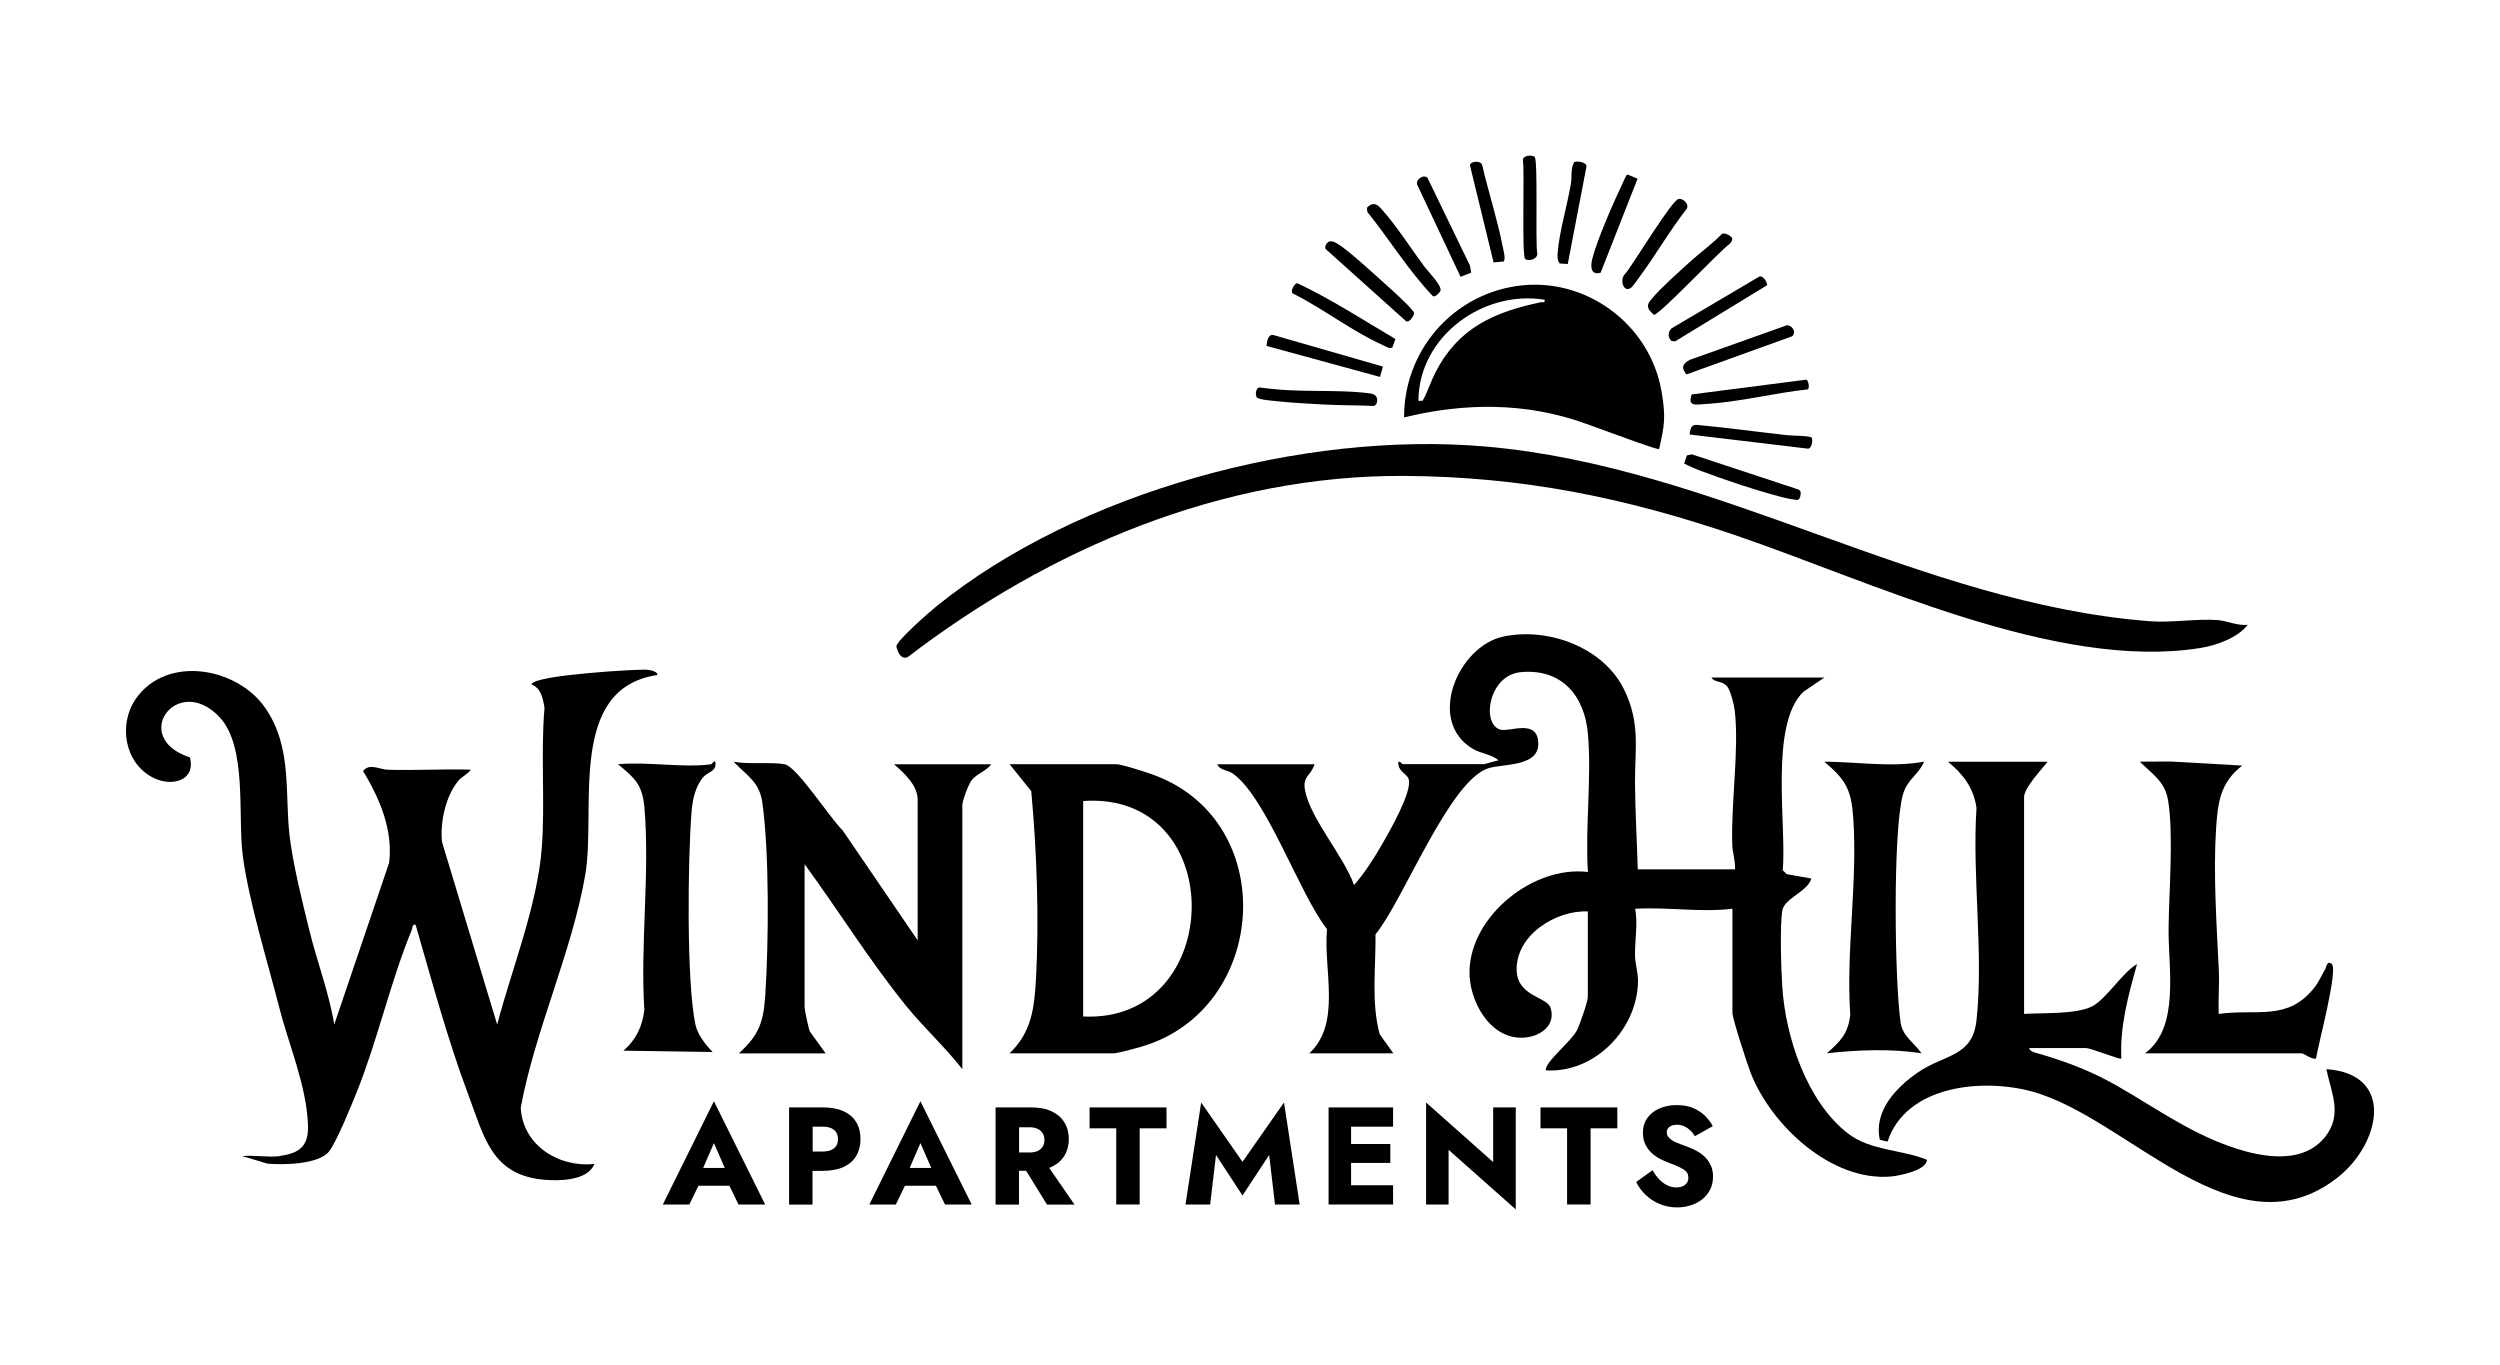 <?xml version="1.0" encoding="UTF-8"?>
<svg id="logos" xmlns="http://www.w3.org/2000/svg" viewBox="0 0 300 163.8">
  <g>
    <path d="M79.54,144.54h3.18l1.09-2.25h3.72l1.09,2.25h3.2l-6.15-12.39-6.13,12.39ZM86.97,140.15h-2.59l1.29-2.98,1.3,2.98Z"/>
    <path d="M101.23,133.35c-.67-.31-1.5-.46-2.49-.46h-4.05v11.66h2.81v-4.05h1.23c.99,0,1.82-.15,2.49-.46.67-.31,1.18-.74,1.52-1.32.34-.57.52-1.25.52-2.02s-.17-1.48-.52-2.05c-.34-.57-.85-1-1.52-1.31ZM100.08,137.8c-.32.26-.77.38-1.33.38h-1.23v-2.98h1.23c.57,0,1.01.13,1.33.38.32.26.48.63.48,1.12s-.16.84-.48,1.1Z"/>
    <path d="M104.32,144.54h3.18l1.09-2.25h3.72l1.09,2.25h3.2l-6.15-12.39-6.13,12.39ZM111.75,140.15h-2.59l1.29-2.98,1.3,2.98Z"/>
    <path d="M126.22,140.01c.67-.32,1.17-.77,1.52-1.34.34-.57.52-1.23.52-1.97s-.17-1.42-.52-1.99c-.34-.57-.85-1.02-1.52-1.34-.67-.32-1.5-.48-2.5-.48h-4.25v11.66h2.81v-4.05h.86l2.5,4.05h3.3l-3.04-4.41c.11-.04.21-.08.31-.12ZM122.29,135.27h1.23c.38,0,.7.06.97.18.27.12.48.3.62.52.14.23.22.5.22.82s-.07.6-.22.82c-.14.23-.35.4-.62.52-.27.12-.6.17-.97.17h-1.23v-3.05Z"/>
    <polygon points="130.75 135.4 133.95 135.4 133.95 144.54 136.76 144.54 136.76 135.4 139.98 135.4 139.98 132.89 130.75 132.89 130.75 135.4"/>
    <polygon points="149.1 139.42 144.14 132.3 142.26 144.54 145.22 144.54 145.92 138.6 149.1 143.46 152.3 138.6 153 144.54 155.96 144.54 154.08 132.3 149.1 139.42"/>
    <polygon points="161.29 132.89 159.43 132.89 159.43 144.54 161.29 144.54 162.13 144.54 167.17 144.54 167.17 142.23 162.13 142.23 162.13 139.55 166.84 139.55 166.84 137.28 162.13 137.28 162.13 135.2 167.17 135.2 167.17 132.89 162.13 132.89 161.29 132.89"/>
    <polygon points="179.18 139.45 171.13 132.3 171.13 144.54 173.83 144.54 173.83 137.98 181.89 145.13 181.89 132.89 179.18 132.89 179.18 139.45"/>
    <polygon points="184.86 135.4 188.05 135.4 188.05 144.54 190.87 144.54 190.87 135.4 194.08 135.4 194.08 132.89 184.86 132.89 184.86 135.4"/>
    <path d="M205.32,139.93c-.16-.38-.37-.71-.64-1-.27-.29-.59-.54-.94-.74-.36-.21-.74-.39-1.15-.54-.54-.19-1.01-.37-1.39-.53-.38-.17-.68-.35-.88-.55-.21-.2-.31-.43-.31-.7s.11-.47.32-.64c.21-.17.52-.26.92-.26.3,0,.58.06.84.17.26.12.5.28.72.48s.41.45.57.72l2.15-1.2c-.2-.4-.49-.79-.87-1.18-.38-.39-.85-.71-1.42-.97-.57-.26-1.25-.38-2.02-.38s-1.44.13-2.06.39c-.62.26-1.1.64-1.47,1.14-.36.5-.54,1.09-.54,1.78,0,.58.11,1.07.32,1.47.21.41.48.75.8,1.03.32.28.66.51,1.02.69.36.18.68.32.96.42.57.21,1.02.4,1.37.57.34.17.59.34.75.52.16.18.23.42.23.72,0,.36-.13.64-.4.84-.27.21-.61.31-1.02.31-.39,0-.76-.08-1.11-.25-.35-.17-.67-.41-.97-.72-.29-.31-.56-.68-.79-1.1l-1.97,1.42c.27.56.64,1.07,1.12,1.53s1.04.84,1.69,1.11c.65.27,1.35.41,2.11.41.54,0,1.07-.08,1.59-.24.52-.16.98-.4,1.38-.71.41-.31.73-.7.97-1.16.24-.46.36-.99.36-1.57,0-.49-.08-.92-.23-1.3Z"/>
  </g>
  <path d="M196.53,104.32h11.67c.06-1.03-.3-1.94-.33-2.98-.16-5.08.84-11.34.3-16.07-.08-.68-.5-2.39-.9-2.88-.61-.76-1.54-.44-1.9-1.09h13.56s-2.53,1.72-2.53,1.72c-4.1,3.96-1.99,16.02-2.47,21.41l.48.47,2.95.52c-.42,1.56-3.2,2.37-3.47,3.79-.33,1.73-.15,7.16-.02,9.15.38,6.05,2.94,13.84,7.89,17.66,2.71,2.08,6.39,1.91,9.47,3.15-.02,1.28-3.31,1.92-4.3,2.01-7.17.63-14.39-6.14-16.84-12.41-.41-1.04-2.2-6.52-2.2-7.26v-12.46c-3.89.46-7.73-.22-11.67,0,.33,1.68-.03,3.66-.02,5.53,0,1.08.36,2.02.36,3.14-.05,5.77-5.2,11.1-11.07,10.72-.09-1.02,3.01-3.42,3.73-4.78.34-.65,1.32-3.46,1.32-4.04v-10.25c-3.86-.16-8.68,2.86-8.54,7.1.1,3.11,3.65,3.14,4.07,4.47.67,2.17-1.31,3.48-3.26,3.58-4.05.21-6.58-4.49-6.47-8.06.19-6.62,7.7-12.62,14.21-11.82-.35-5.36.47-11.28,0-16.57-.4-4.65-3.2-7.87-8.07-7.41-3.86.36-4.75,6.25-2.43,6.9,1.04.29,4.11-1.18,4.5,1.17.57,3.38-4.16,2.87-5.98,3.47-4.7,1.56-10.18,15.88-13.51,19.92.05,3.97-.54,8.12.5,11.98l1.64,2.3h-10.09c3.91-3.58,1.67-10.09,2.13-14.9-3.3-4.2-7.26-15.8-11.29-18.67-.63-.45-1.57-.37-1.88-1.12h11.67c-.42,1.43-1.48,1.38-1.13,3.16.65,3.39,4.7,7.95,5.87,11.34,1.27-1.42,2.45-3.29,3.4-4.95.87-1.51,3.61-6.27,3.16-7.76-.19-.61-1.02-.81-1.21-1.64-.21-.94.44-.16.48-.16h9.78l1.73-.47c-.88-.74-2.06-.77-3.06-1.36-5.64-3.3-1.82-12.35,3.67-13.49s12.05,1.39,14.47,6.38c1.98,4.07,1.27,7.15,1.3,11.28.03,3.44.23,6.84.33,10.27Z"/>
  <path d="M33.63,138.7c2.35-.31,3.41-1.23,3.33-3.63-.16-4.78-2.29-9.61-3.46-14.21-1.41-5.51-3.6-12.55-4.35-18.04-.66-4.78.57-13.16-2.8-16.76-5.03-5.36-10.85,2.44-3.56,4.83.73,2.75-2.11,3.57-4.36,2.46-3.51-1.73-4.26-6.45-2.12-9.51,3.69-5.28,12.17-3.78,15.54,1.14s2.22,10.56,2.98,15.95c.46,3.29,1.47,7.38,2.28,10.66.93,3.81,2.37,7.51,3,11.35l6.59-19.42c.46-4-1.13-7.67-3.13-11,.77-.98,1.95-.18,2.98-.15,3.31.1,6.64-.11,9.95-.01-.38.59-1.06.77-1.57,1.42-1.48,1.86-2.13,4.92-1.89,7.25l6.62,21.92c1.76-6.71,4.85-14.35,5.36-21.29.4-5.37-.15-11.27.32-16.71-.19-1.16-.41-2.36-1.58-2.84.25-.6,3.78-1.01,4.57-1.1,2.66-.3,6.5-.62,9.13-.65.32,0,1.44.14,1.43.64-10.92,1.61-7.31,16.18-8.66,23.98-1.61,9.3-6,18.58-7.74,27.92.21,4.53,4.56,7.24,8.84,6.77-.79,2.03-4.23,2.07-6.15,1.89-6.24-.61-7.1-5.2-9-10.24-2.48-6.61-4.34-13.57-6.31-20.35-.43-.09-.34.33-.46.63-2.52,6.09-4.07,13.11-6.55,19.32-.65,1.62-2.45,6.08-3.38,7.26-1.25,1.57-5.52,1.62-7.38,1.46l-3.03-.91c1.45-.14,3.17.19,4.57,0Z"/>
  <path d="M245.73,91.39c-.7.91-2.84,3.14-2.84,4.26v26.02c2.21-.15,6.14.08,8.11-.88,1.75-.86,3.63-4.05,5.45-5.11-1.04,3.7-2.08,7.45-1.89,11.35-.15.17-3.62-1.26-4.26-1.26h-6.78c0,.46.96.61,1.33.72,8.26,2.45,10.3,4.72,17.27,8.59,4.33,2.4,13.03,6.15,16.86,1.39,2.16-2.69.8-5.26.18-8.17,8.33.57,6.46,8.94,1.43,12.94-12.27,9.75-25.17-7.1-36.75-10.26-5.95-1.62-15.11-.75-17.33,6.01l-.93-.21c-.76-3.48,1.98-6.31,4.6-8.11,3.18-2.18,6.52-1.81,7-6.24.87-7.98-.54-17.34,0-25.47-.32-2.38-1.63-4.11-3.43-5.55h11.98Z"/>
  <path d="M88.67,126.4c2.47-2.25,2.95-3.78,3.17-7.08.4-6.21.49-16.96-.36-23.01-.35-2.54-1.89-3.23-3.44-4.91,1.81.37,4.5,0,6.14.32,1.45.27,5.54,6.62,6.92,7.9l9.02,13.22v-16.87c0-1.74-1.64-3.22-2.84-4.26h11.67c-.54.79-1.74,1.13-2.35,1.91-.37.47-1.12,2.49-1.12,2.98v31.7c-2.1-2.68-4.6-4.96-6.75-7.6-4.37-5.4-8.08-11.39-12.18-17v17.19c0,.28.47,2.48.61,2.86l1.92,2.66h-10.41Z"/>
  <path d="M121.15,126.4c2.66-2.56,2.97-5.45,3.17-8.98.39-7.21.09-15.33-.57-22.48l-2.6-3.24h12.77c.68,0,3.81,1.02,4.66,1.34,15.08,5.69,13.57,27.94-1.41,32.5-.69.21-3.03.86-3.56.86h-12.46ZM129.98,121.98c17.11.83,17.62-27.08,0-25.86v25.86Z"/>
  <path d="M257.4,126.4c4.21-3.1,2.78-10.17,2.83-14.99.04-4.3.62-11.31-.06-15.37-.38-2.28-1.92-3.17-3.39-4.64l3.64-.02,8.65.49c-2.63,2.01-2.94,4.44-3.14,7.57-.35,5.41.07,11.61.33,17.01.08,1.73-.09,3.49-.01,5.22,4.59-.64,8.28.92,11.49-3.18.54-.69.85-1.46,1.29-2.19.13-.22.21-1.12.78-.62.8.7-1.66,9.79-1.89,11.35-.54.13-1.44-.63-1.73-.63h-18.77Z"/>
  <path d="M85.35,91.7c.09-.01.35-.47.47-.32.28,1.18-.85,1.21-1.43,1.88-.98,1.14-1.3,2.78-1.41,4.26-.44,5.6-.62,20.25.47,25.42.25,1.21,1.21,2.43,2.07,3.3l-10.72-.16c1.49-1.24,2.3-2.93,2.52-4.89-.5-7.85.68-16.54.01-24.29-.24-2.75-1.16-3.53-3.17-5.19,3.49-.34,7.82.46,11.2,0Z"/>
  <path d="M230.9,91.39c-.68,1.61-2,2.08-2.54,3.93-1.24,4.31-1.01,22.6-.28,27.43.24,1.6,1.65,2.43,2.5,3.64-3.72-.57-7.62-.4-11.35,0,1.61-1.44,2.53-2.31,2.8-4.6-.52-7.74.9-15.99.36-23.63-.24-3.44-.89-4.57-3.48-6.76,4.01.02,7.99.72,11.98,0Z"/>
  <g>
    <path d="M199.09,53.9c-.54-.03-4.04-1.33-8.8-3.06-7.16-2.59-14.58-2.52-21.8-.75-.03-7.88,5.66-14.59,13.46-15.76,8.23-1.23,16.05,4.52,17.44,12.67.53,3.09.34,4.1-.3,6.9ZM185.36,35.97c-7.38-1.21-15.11,4.39-15.15,12.13h.5c.61-1.08.97-2.29,1.54-3.4,2.74-5.37,7.07-7.27,12.7-8.44.25-.05.41.18.42-.29Z"/>
    <path d="M269.74,74.97c-1.2,1.55-3.74,2.48-5.7,2.79-17.3,2.77-39.6-8.03-55.88-13.56-13.22-4.5-25.51-7-39.59-7.09-21.83-.14-42.62,8.7-59.68,21.77-.83.27-1.18-.69-1.33-1.32.05-.69,4.01-4.16,4.81-4.8,17.03-13.79,44.12-21.06,65.87-19.18,27.9,2.41,52,18.81,79.77,20.97,2.53.2,5.63-.33,8.11-.14,1.15.09,2.37.7,3.62.57Z"/>
    <path d="M207.85,28.55c.08.24-.09.51-.25.68-1.22.84-8.52,8.65-9.13,8.54-.04,0-.52-.5-.56-.56-.37-.62,0-1,.4-1.47,1.02-1.22,3.27-3.21,4.52-4.35s2.59-2.07,3.74-3.26c.29-.35,1.21.22,1.29.43Z"/>
    <path d="M164.55,47.24c1,.15.82,1.38.29,1.47-2.07-.09-4.15-.06-6.22-.18-1.86-.1-4-.22-5.84-.43-.43-.05-1.8-.15-1.98-.45-.19-.32-.1-1.1.33-1.16,1.27.18,2.57.29,3.85.35,2.94.14,6.76-.03,9.57.39Z"/>
    <path d="M167.45,40.68l-.37,1.02c-.38.18-.73-.1-1.06-.25-3.73-1.66-7.25-4.43-10.93-6.26-.25-.26.22-1.17.57-1.21,4.08,1.91,7.9,4.42,11.79,6.7Z"/>
    <path d="M170.79,21.19c.19-.02.37.01.51.15l5.1,10.54.14.84-1.27.5-5.2-11.04c-.2-.42.33-.95.72-.99Z"/>
    <path d="M165.6,45.23l-13.62-3.72c.06-.49.15-1.41.81-1.31l13.16,3.79-.35,1.24Z"/>
    <path d="M159.58,28.97c.31-.05.57.08.83.22,1.28.73,4.46,3.68,5.74,4.82.56.5,3.51,3.13,3.54,3.56.02.28-.61,1.26-.99.95l-9.58-8.6c-.28-.3.13-.91.46-.96Z"/>
    <path d="M164.72,24.5c.55-.05.82.32,1.15.69,1.73,1.94,3.48,4.68,5.06,6.81.4.54,2.06,2.21,1.94,2.84-.04.21-.7.95-.96.66-2.92-3.07-5.17-6.76-7.83-10.07l-.05-.48c.07-.16.5-.44.68-.45Z"/>
    <path d="M200.59,39.4l10.54-6.22c.44-.13.91.64.93,1.04l-11.04,6.74-.43-.03c-.48-.47-.47-1.05,0-1.53Z"/>
    <path d="M202.1,55.62l.32-.97.61-.13,12.87,4.25.19.28c-.01.32-.03.89-.43.95-.52-.07-1.06-.15-1.57-.28-3.1-.78-7.08-2.12-10.09-3.25-.65-.25-1.29-.52-1.9-.85Z"/>
    <path d="M202.75,52.14c.08-.54.12-1.17.8-1.16,3.67.33,7.31.85,10.98,1.25.51.06,2.63.05,2.85.28s.04,1.45-.51,1.32l-14.12-1.69Z"/>
    <path d="M214.43,39.03c.66,0,1.19.88.61,1.33l-12.66,4.57c-.69-.81-.47-1.32.43-1.76l11.62-4.14Z"/>
    <path d="M201.45,23.86c.53-.07,1.28.65.96,1.19-2.05,2.61-3.7,5.53-5.67,8.18-.23.32-.79,1.14-1.04,1.32-.9.61-1.3-.96-.79-1.56,1-1.08,5.69-9.02,6.55-9.13Z"/>
    <path d="M196.51,21.44l-4.43,11.28c-1.21.35-1.24-.74-1-1.68.54-2.19,2.57-6.82,3.6-8.97.13-.26.41-1.04.62-1.13l1.22.51Z"/>
    <path d="M216.95,46.72c-4.04.44-8.28,1.54-12.32,1.76-1.02.06-2.18.39-1.62-1.15l13.75-1.77c.27.13.39.95.2,1.15Z"/>
    <path d="M180.43,31.38l-1.2.11-2.84-11.67c.11-.51,1.31-.58,1.47-.02.76,3.28,1.83,6.52,2.47,9.82.08.41.38,1.46.11,1.76Z"/>
    <path d="M188.12,31.68l-.95-.06c-.28-.34-.29-.8-.26-1.21.19-2.58,1.18-5.79,1.61-8.44.12-.78-.06-1.73.37-2.49.22-.21,1.61-.04,1.48.54l-2.24,11.67Z"/>
    <path d="M183.01,31.05c-.41-.42-.05-10.43-.26-11.83-.03-.59,1.13-.67,1.41-.39.41.41.08,10.09.3,11.46.2.8-1.08,1.14-1.45.77Z"/>
  </g>
</svg>